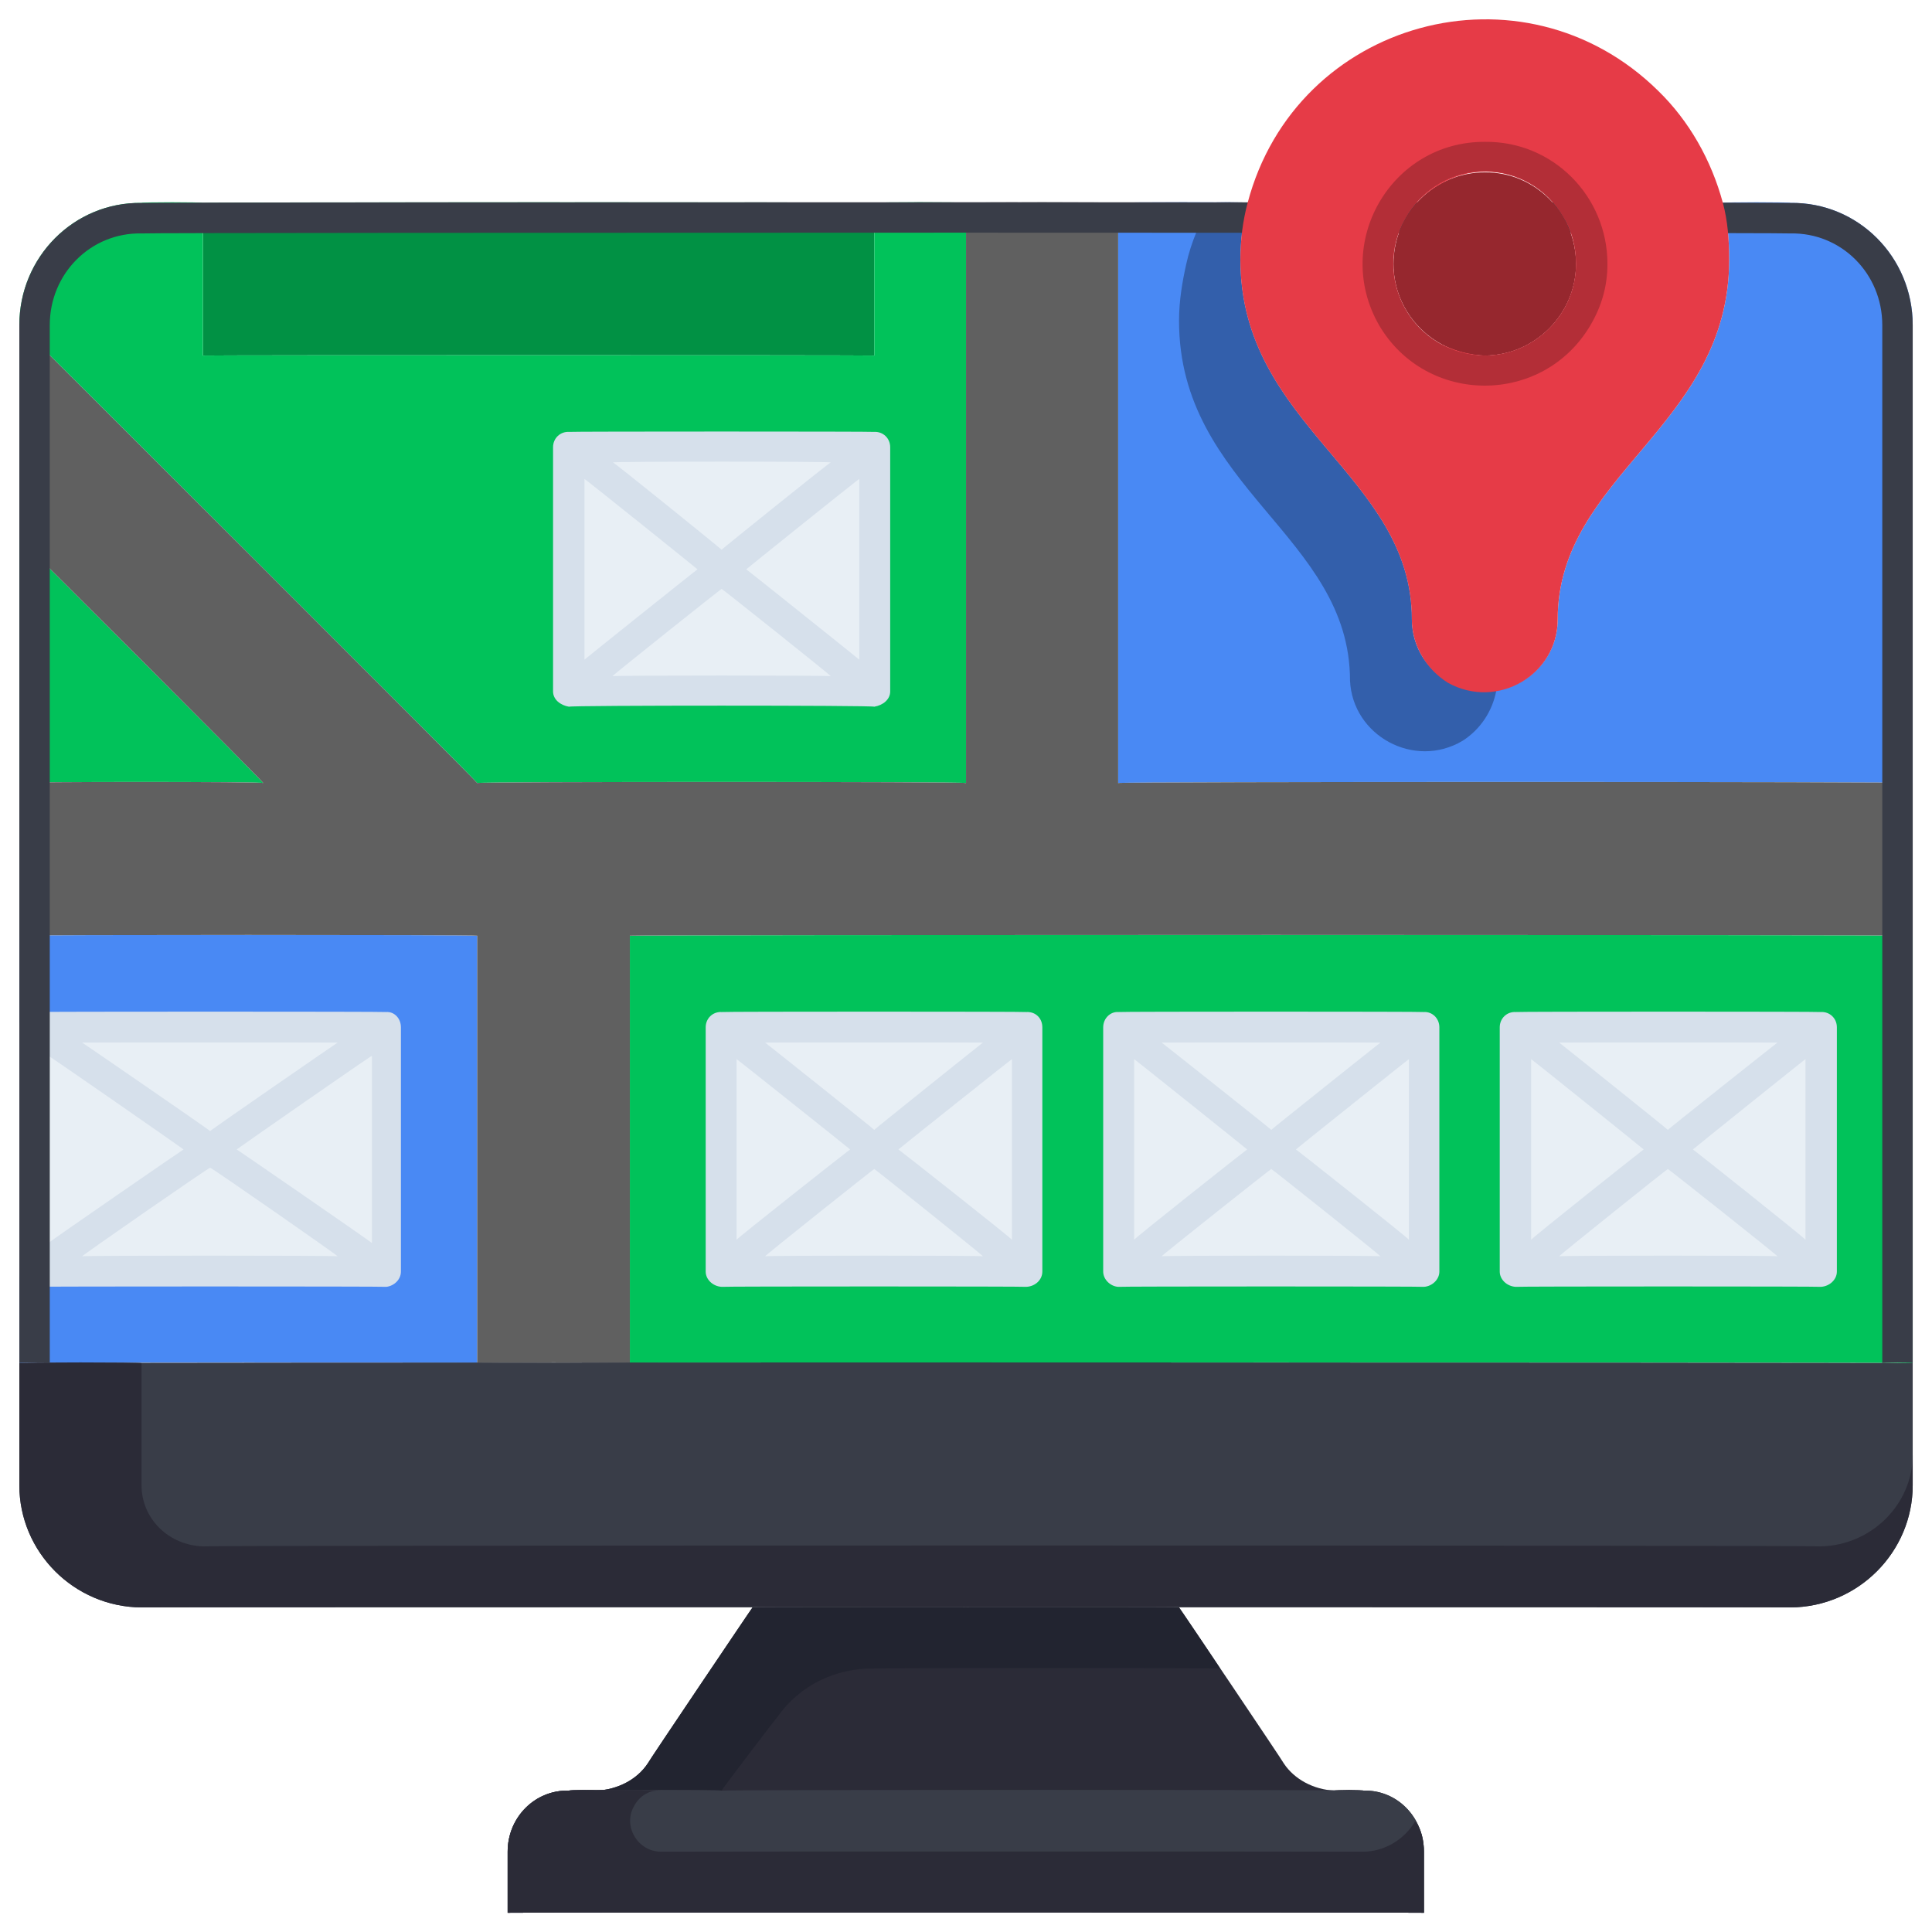 <svg xmlns="http://www.w3.org/2000/svg" version="1.1" xmlns:xlink="http://www.w3.org/1999/xlink" width="100%" height="100%" id="svgWorkerArea" viewBox="0 0 400 400" xmlns:artdraw="https://artdraw.muisca.co" style="background: white;"><defs id="defsdoc"><pattern id="patternBool" x="0" y="0" width="10" height="10" patternUnits="userSpaceOnUse" patternTransform="rotate(35)"><circle cx="5" cy="5" r="4" style="stroke: none;fill: #ff000070;"></circle></pattern></defs><g id="fileImp-983659660" class="cosito"><path id="pathImp-584726144" class="grouped" style="fill:#019144" d="M42.005 42.011C42.005 41.821 181.005 41.821 181.005 42.011 181.005 41.821 181.005 73.521 181.005 73.618 181.005 73.521 42.005 73.521 42.005 73.618 42.005 73.521 42.005 41.821 42.005 42.011"></path><path id="pathImp-80815841" class="grouped" style="fill:#01c25a" d="M54.505 162.12C54.505 161.821 4.005 161.821 4.005 162.12 4.005 161.821 4.005 111.321 4.005 111.548 4.005 111.321 54.505 161.821 54.505 162.12 54.505 161.821 54.505 161.821 54.505 162.12"></path><path id="pathImp-699396633" class="grouped" style="fill:#4989f4" d="M98.805 193.728C98.805 193.521 98.805 282.021 98.805 282.23 98.805 282.021 4.005 282.021 4.005 282.23 4.005 282.021 4.005 263.021 4.005 263.265 4.005 263.021 79.905 263.021 79.905 263.265 79.905 263.021 79.905 212.421 79.905 212.693 79.905 212.421 4.005 212.421 4.005 212.693 4.005 212.421 4.005 193.521 4.005 193.728 4.005 193.521 98.805 193.521 98.805 193.728 98.805 193.521 98.805 193.521 98.805 193.728M307.505 143.155C315.805 143.021 322.505 136.521 322.505 128.237 322.505 98.321 358.005 88.321 358.005 53.769 358.005 49.721 357.705 45.721 356.705 42.011 356.705 41.821 370.705 41.821 370.705 42.011 384.705 41.821 396.005 53.221 396.005 67.297 396.005 67.221 396.005 161.821 396.005 162.12 396.005 161.821 231.505 161.821 231.505 162.12 231.505 161.821 231.505 41.821 231.505 42.011 231.505 41.821 258.305 41.821 258.305 42.011 257.305 45.721 256.805 49.721 256.805 53.769 256.805 88.321 292.305 98.321 292.305 128.237 292.305 136.521 299.005 143.021 307.505 143.155 307.505 143.021 307.505 143.021 307.505 143.155"></path><path id="pathImp-795025875" class="grouped" style="fill:#01c25a" d="M181.005 143.155C181.005 143.021 181.005 92.321 181.005 92.583 181.005 92.321 117.805 92.321 117.805 92.583 117.805 92.321 117.805 143.021 117.805 143.155 117.805 143.021 181.005 143.021 181.005 143.155M200.005 42.011C200.005 41.821 200.005 161.821 200.005 162.12 200.005 161.821 98.805 161.821 98.805 162.12 98.805 161.821 4.005 67.221 4.005 67.297 4.005 53.221 15.305 41.821 29.305 42.011 29.305 41.821 42.005 41.821 42.005 42.011 42.005 41.821 42.005 73.521 42.005 73.618 42.005 73.521 181.005 73.521 181.005 73.618 181.005 73.521 181.005 41.821 181.005 42.011 181.005 41.821 200.005 41.821 200.005 42.011M212.505 263.265C212.505 263.021 212.505 212.421 212.505 212.693 212.505 212.421 149.405 212.421 149.405 212.693 149.405 212.421 149.405 263.021 149.405 263.265 149.405 263.021 212.505 263.021 212.505 263.265M294.805 263.265C294.805 263.021 294.805 212.421 294.805 212.693 294.805 212.421 231.505 212.421 231.505 212.693 231.505 212.421 231.505 263.021 231.505 263.265 231.505 263.021 294.805 263.021 294.805 263.265M130.405 193.728C130.405 193.521 396.005 193.521 396.005 193.728 396.005 193.521 396.005 282.021 396.005 282.23 396.005 282.021 130.405 282.021 130.405 282.23 130.405 282.021 130.405 193.521 130.405 193.728M313.805 212.693C313.805 212.421 313.805 263.021 313.805 263.265 313.805 263.021 377.005 263.021 377.005 263.265 377.005 263.021 377.005 212.421 377.005 212.693 377.005 212.421 313.805 212.421 313.805 212.693"></path><path id="pathImp-664481380" class="grouped" style="fill:#e8eff5" d="M4.005 212.693C4.005 212.421 79.905 212.421 79.905 212.693 79.905 212.421 79.905 263.021 79.905 263.265 79.905 263.021 4.005 263.021 4.005 263.265 4.005 263.021 4.005 212.421 4.005 212.693M231.505 212.693C231.505 212.421 294.805 212.421 294.805 212.693 294.805 212.421 294.805 263.021 294.805 263.265 294.805 263.021 231.505 263.021 231.505 263.265 231.505 263.021 231.505 212.421 231.505 212.693M313.805 212.693C313.805 212.421 377.005 212.421 377.005 212.693 377.005 212.421 377.005 263.021 377.005 263.265 377.005 263.021 313.805 263.021 313.805 263.265 313.805 263.021 313.805 212.421 313.805 212.693M149.405 212.693C149.405 212.421 212.505 212.421 212.505 212.693 212.505 212.421 212.505 263.021 212.505 263.265 212.505 263.021 149.405 263.021 149.405 263.265 149.405 263.021 149.405 212.421 149.405 212.693M117.805 92.583C117.805 92.321 181.005 92.321 181.005 92.583 181.005 92.321 181.005 143.021 181.005 143.155 181.005 143.021 117.805 143.021 117.805 143.155 117.805 143.021 117.805 92.321 117.805 92.583"></path><path id="pathImp-803792914" class="grouped" style="fill:#606060" d="M396.005 162.12C396.005 161.821 396.005 193.521 396.005 193.728 396.005 193.521 130.405 193.521 130.405 193.728 130.405 193.521 130.405 282.021 130.405 282.23 130.405 282.021 98.805 282.021 98.805 282.23 98.805 282.021 98.805 193.521 98.805 193.728 98.805 193.521 4.005 193.521 4.005 193.728 4.005 193.521 4.005 161.821 4.005 162.12 4.005 161.821 54.505 161.821 54.505 162.12 54.505 161.821 4.005 111.321 4.005 111.548 4.005 111.321 4.005 67.221 4.005 67.297 4.005 67.221 98.805 161.821 98.805 162.12 98.805 161.821 200.005 161.821 200.005 162.12 200.005 161.821 200.005 41.821 200.005 42.011 200.005 41.821 231.505 41.821 231.505 42.011 231.505 41.821 231.505 161.821 231.505 162.12 231.505 161.821 396.005 161.821 396.005 162.12 396.005 161.821 396.005 161.821 396.005 162.12"></path><path id="pathImp-908554501" class="grouped" style="fill:#d6e0eb" d="M181.005 89.422C181.005 89.321 117.805 89.321 117.805 89.422 116.005 89.321 114.505 90.721 114.505 92.583 114.505 92.321 114.505 143.021 114.505 143.155 114.505 144.821 116.005 146.021 117.805 146.316 117.805 146.021 181.005 146.021 181.005 146.316 182.805 146.021 184.305 144.821 184.305 143.155 184.305 143.021 184.305 92.321 184.305 92.583 184.305 90.721 182.805 89.321 181.005 89.422 181.005 89.321 181.005 89.321 181.005 89.422M144.405 117.869C144.405 117.821 121.005 136.521 121.005 136.575 121.005 136.521 121.005 99.021 121.005 99.164 121.005 99.021 144.405 117.821 144.405 117.869M126.905 95.744C126.905 95.521 172.005 95.521 172.005 95.744 172.005 95.521 149.405 113.721 149.405 113.817 149.405 113.721 126.905 95.521 126.905 95.744M149.405 121.921C149.405 121.821 172.005 139.821 172.005 139.995 172.005 139.821 126.805 139.821 126.805 139.995 126.805 139.821 149.405 121.821 149.405 121.921M154.505 117.869C154.505 117.821 177.905 99.021 177.905 99.164 177.905 99.021 177.905 136.521 177.905 136.575 177.905 136.521 154.505 117.821 154.505 117.869M212.505 209.532C212.505 209.421 149.405 209.421 149.405 209.532 147.605 209.421 146.105 210.821 146.105 212.693 146.105 212.421 146.105 263.021 146.105 263.265 146.105 264.921 147.605 266.321 149.405 266.426 149.405 266.321 212.505 266.321 212.505 266.426 214.405 266.321 215.805 264.921 215.805 263.265 215.805 263.021 215.805 212.421 215.805 212.693 215.805 210.821 214.405 209.421 212.505 209.532 212.505 209.421 212.505 209.421 212.505 209.532M176.005 237.979C176.005 237.921 152.505 256.421 152.505 256.684 152.505 256.421 152.505 219.221 152.505 219.273 152.505 219.221 176.005 237.921 176.005 237.979M158.405 215.853C158.405 215.821 203.505 215.821 203.505 215.853 203.505 215.821 181.005 233.821 181.005 233.927 181.005 233.821 158.405 215.821 158.405 215.853M181.005 242.031C181.005 241.921 203.505 259.921 203.505 260.104 203.505 259.921 158.405 259.921 158.405 260.104 158.405 259.921 181.005 241.921 181.005 242.031M186.005 237.979C186.005 237.921 209.505 219.221 209.505 219.273 209.505 219.221 209.505 256.421 209.505 256.684 209.505 256.421 186.005 237.921 186.005 237.979M294.805 209.532C294.805 209.421 231.505 209.421 231.505 209.532 229.905 209.421 228.405 210.821 228.405 212.693 228.405 212.421 228.405 263.021 228.405 263.265 228.405 264.921 229.905 266.321 231.505 266.426 231.505 266.321 294.805 266.321 294.805 266.426 296.505 266.321 298.005 264.921 298.005 263.265 298.005 263.021 298.005 212.421 298.005 212.693 298.005 210.821 296.505 209.421 294.805 209.532 294.805 209.421 294.805 209.421 294.805 209.532M258.205 237.979C258.205 237.921 234.805 256.421 234.805 256.684 234.805 256.421 234.805 219.221 234.805 219.273 234.805 219.221 258.205 237.921 258.205 237.979M240.505 215.853C240.505 215.821 285.805 215.821 285.805 215.853 285.805 215.821 263.205 233.821 263.205 233.927 263.205 233.821 240.505 215.821 240.505 215.853M263.205 242.031C263.205 241.921 285.805 259.921 285.805 260.104 285.805 259.921 240.505 259.921 240.505 260.104 240.505 259.921 263.205 241.921 263.205 242.031M268.305 237.979C268.305 237.921 291.705 219.221 291.705 219.273 291.705 219.221 291.705 256.421 291.705 256.684 291.705 256.421 268.305 237.921 268.305 237.979M377.005 209.532C377.005 209.421 313.805 209.421 313.805 209.532 312.005 209.421 310.505 210.821 310.505 212.693 310.505 212.421 310.505 263.021 310.505 263.265 310.505 264.921 312.005 266.321 313.805 266.426 313.805 266.321 377.005 266.321 377.005 266.426 378.805 266.321 380.305 264.921 380.305 263.265 380.305 263.021 380.305 212.421 380.305 212.693 380.305 210.821 378.805 209.421 377.005 209.532 377.005 209.421 377.005 209.421 377.005 209.532M340.305 237.979C340.305 237.921 317.005 256.421 317.005 256.684 317.005 256.421 317.005 219.221 317.005 219.273 317.005 219.221 340.305 237.921 340.305 237.979M322.805 215.853C322.805 215.821 368.005 215.821 368.005 215.853 368.005 215.821 345.305 233.821 345.305 233.927 345.305 233.821 322.805 215.821 322.805 215.853M345.305 242.031C345.305 241.921 368.005 259.921 368.005 260.104 368.005 259.921 322.805 259.921 322.805 260.104 322.805 259.921 345.305 241.921 345.305 242.031M350.505 237.979C350.505 237.921 373.805 219.221 373.805 219.273 373.805 219.221 373.805 256.421 373.805 256.684 373.805 256.421 350.505 237.921 350.505 237.979M80.005 209.532C80.005 209.421 7.005 209.421 7.005 209.532 5.405 209.421 3.905 210.821 4.005 212.693 4.005 212.421 4.005 263.021 4.005 263.265 3.905 264.921 5.405 266.221 7.005 266.426 7.005 266.321 80.005 266.321 80.005 266.426 81.605 266.221 83.005 264.921 83.005 263.265 83.005 263.021 83.005 212.421 83.005 212.693 83.005 210.821 81.605 209.421 80.005 209.532 80.005 209.421 80.005 209.421 80.005 209.532M38.005 237.979C38.005 237.921 10.005 257.221 10.005 257.361 10.005 257.221 10.005 218.421 10.005 218.597 10.005 218.421 38.005 237.921 38.005 237.979M17.005 215.853C17.005 215.821 69.905 215.821 69.905 215.853 69.905 215.821 43.505 234.021 43.505 234.186 43.505 234.021 17.005 215.821 17.005 215.853M43.505 241.772C43.505 241.521 69.905 259.921 69.905 260.104 69.905 259.921 17.005 259.921 17.005 260.104 17.005 259.921 43.505 241.521 43.505 241.772M49.005 237.979C49.005 237.921 77.005 218.421 77.005 218.597 77.005 218.421 77.005 257.221 77.005 257.361 77.005 257.221 49.005 237.921 49.005 237.979"></path><path id="pathImp-895111769" class="grouped" style="fill:#2b2b37" d="M294.805 383.375C294.805 383.321 294.805 395.921 294.805 396.018 294.805 395.921 105.105 395.921 105.105 396.018 105.105 395.921 105.105 383.321 105.105 383.375 105.105 376.221 110.805 370.521 117.805 370.732 117.805 370.521 123.505 370.521 123.505 370.732 127.905 370.521 131.905 368.421 134.105 365.105 134.105 364.921 155.805 332.721 155.805 332.802 155.805 332.721 244.105 332.721 244.105 332.802 244.105 332.721 265.805 364.921 265.805 365.105 268.005 368.421 272.005 370.521 276.305 370.732 276.305 370.521 282.305 370.521 282.305 370.732 289.205 370.521 294.805 376.221 294.805 383.375 294.805 383.321 294.805 383.321 294.805 383.375"></path><path id="pathImp-788941236" class="grouped" style="fill:#393d48" d="M396.005 282.23C396.005 282.021 396.005 307.421 396.005 307.516 396.005 321.321 384.705 332.721 370.705 332.802 370.705 332.721 29.305 332.721 29.305 332.802 15.305 332.721 4.005 321.321 4.005 307.516 4.005 307.421 4.005 282.021 4.005 282.23 4.005 282.021 396.005 282.021 396.005 282.23 396.005 282.021 396.005 282.021 396.005 282.23"></path><path id="pathImp-180450560" class="grouped" style="fill:#222430" d="M181.005 345.445C181.005 345.321 252.605 345.321 252.605 345.445 252.605 345.321 244.105 332.721 244.105 332.802 244.105 332.721 155.805 332.721 155.805 332.802 155.805 332.721 134.105 364.921 134.105 365.105 131.905 368.421 127.905 370.521 123.505 370.732 123.505 370.521 149.405 370.521 149.405 370.732 149.405 370.521 160.905 355.421 160.905 355.56 165.505 348.921 173.005 345.321 181.005 345.445 181.005 345.321 181.005 345.321 181.005 345.445"></path><path id="pathImp-353526203" class="grouped" style="fill:#393d48" d="M149.405 370.732C149.405 370.521 117.805 370.521 117.805 370.732 110.805 370.521 105.105 376.221 105.105 383.375 105.105 383.321 105.105 395.921 105.105 396.018 105.105 395.921 294.805 395.921 294.805 396.018 294.805 395.921 294.805 383.321 294.805 383.375 294.805 376.221 289.205 370.521 282.305 370.732 282.305 370.521 149.405 370.521 149.405 370.732 149.405 370.521 149.405 370.521 149.405 370.732"></path><path id="pathImp-291790752" class="grouped" style="fill:#2b2b37" d="M282.305 383.375C282.305 383.321 136.805 383.321 136.805 383.375 131.905 383.321 128.905 377.921 131.305 373.892 132.405 371.821 134.505 370.521 136.805 370.732 136.805 370.521 117.805 370.521 117.805 370.732 110.805 370.521 105.105 376.221 105.105 383.375 105.105 383.321 105.105 395.921 105.105 396.018 105.105 395.921 294.805 395.921 294.805 396.018 294.805 395.921 294.805 383.321 294.805 383.375 294.805 381.021 294.305 378.821 293.005 377.053 290.805 380.821 286.705 383.321 282.305 383.375 282.305 383.321 282.305 383.321 282.305 383.375M377.005 320.159C377.005 319.921 42.005 319.921 42.005 320.159 34.905 319.921 29.305 314.421 29.305 307.516 29.305 307.421 29.305 282.021 29.305 282.23 29.305 282.021 4.005 282.021 4.005 282.23 4.005 282.021 4.005 307.421 4.005 307.516 4.005 321.321 15.305 332.721 29.305 332.802 29.305 332.721 370.705 332.721 370.705 332.802 384.705 332.721 396.005 321.321 396.005 307.516 396.005 307.421 396.005 301.021 396.005 301.194 396.005 311.421 387.505 319.921 377.005 320.159 377.005 319.921 377.005 319.921 377.005 320.159"></path><path id="pathImp-859209513" class="grouped" style="fill:#335fab" d="M244.105 66.412C244.105 101.021 279.505 111.021 279.505 140.88 280.005 152.321 292.805 159.321 302.805 153.379 306.505 151.021 309.005 147.221 309.805 142.928 309.005 142.821 308.305 143.021 307.505 143.155 299.005 143.021 292.305 136.521 292.305 128.237 292.305 98.321 256.805 88.321 256.805 53.769 256.805 49.721 257.305 45.721 258.305 42.011 258.305 41.821 250.805 41.821 250.805 42.011 248.505 45.721 246.605 50.121 245.605 54.654 244.805 58.221 244.105 62.221 244.105 66.412 244.105 66.221 244.105 66.221 244.105 66.412"></path><path id="pathImp-406846043" class="grouped" style="fill:#393d48" d="M10.305 67.297C10.305 56.621 18.805 48.121 29.305 48.332 29.305 48.121 370.705 48.121 370.705 48.332 381.205 48.121 389.705 56.621 389.705 67.297 389.705 67.221 389.705 282.021 389.705 282.23 389.705 282.021 396.005 282.021 396.005 282.23 396.005 282.021 396.005 67.221 396.005 67.297 396.005 53.221 384.705 41.821 370.705 42.011 370.705 41.821 29.305 41.821 29.305 42.011 15.305 41.821 4.005 53.221 4.005 67.297 4.005 67.221 4.005 282.021 4.005 282.23 4.005 282.021 10.305 282.021 10.305 282.23 10.305 282.021 10.305 67.221 10.305 67.297"></path><path id="circleImp-263314001" class="grouped" style="fill:#96272e" d="M288.505 54.654C288.505 44.121 297.005 35.621 307.505 35.689 317.805 35.621 326.305 44.121 326.305 54.654 326.305 65.021 317.805 73.521 307.505 73.618 297.005 73.521 288.505 65.021 288.505 54.654 288.505 54.521 288.505 54.521 288.505 54.654"></path><path id="pathImp-681461277" class="grouped" style="fill:#e63b47" d="M258.305 42.011C268.305 4.021 315.305-8.779 343.305 18.799 349.705 25.021 354.305 33.121 356.705 42.011 357.705 45.721 358.005 49.721 358.005 53.769 358.005 88.321 322.505 98.321 322.505 128.237 322.505 139.721 310.005 147.021 299.805 141.376 295.205 138.521 292.305 133.521 292.305 128.237 292.305 98.321 256.805 88.321 256.805 53.769 256.805 49.721 257.305 45.721 258.305 42.011 258.305 41.821 258.305 41.821 258.305 42.011M326.305 54.654C326.305 39.821 310.505 30.721 298.005 38.23 285.305 45.321 285.305 63.721 298.005 71.078 300.805 72.521 304.205 73.521 307.505 73.618 317.805 73.521 326.305 65.021 326.305 54.654 326.305 54.521 326.305 54.521 326.305 54.654"></path><path id="pathImp-538967298" class="grouped" style="fill:#b32e37" d="M307.505 29.368C288.005 29.221 275.805 50.321 285.505 67.297 295.305 84.021 319.505 84.021 329.305 67.297 331.705 63.221 332.805 59.021 332.805 54.654 332.805 40.621 321.505 29.221 307.505 29.368 307.505 29.221 307.505 29.221 307.505 29.368M307.505 73.618C292.805 73.521 283.705 57.721 291.005 45.172 298.305 32.221 316.505 32.221 323.805 45.172 325.505 47.821 326.305 51.121 326.305 54.654 326.305 65.021 317.805 73.521 307.505 73.618 307.505 73.521 307.505 73.521 307.505 73.618"></path></g></svg>